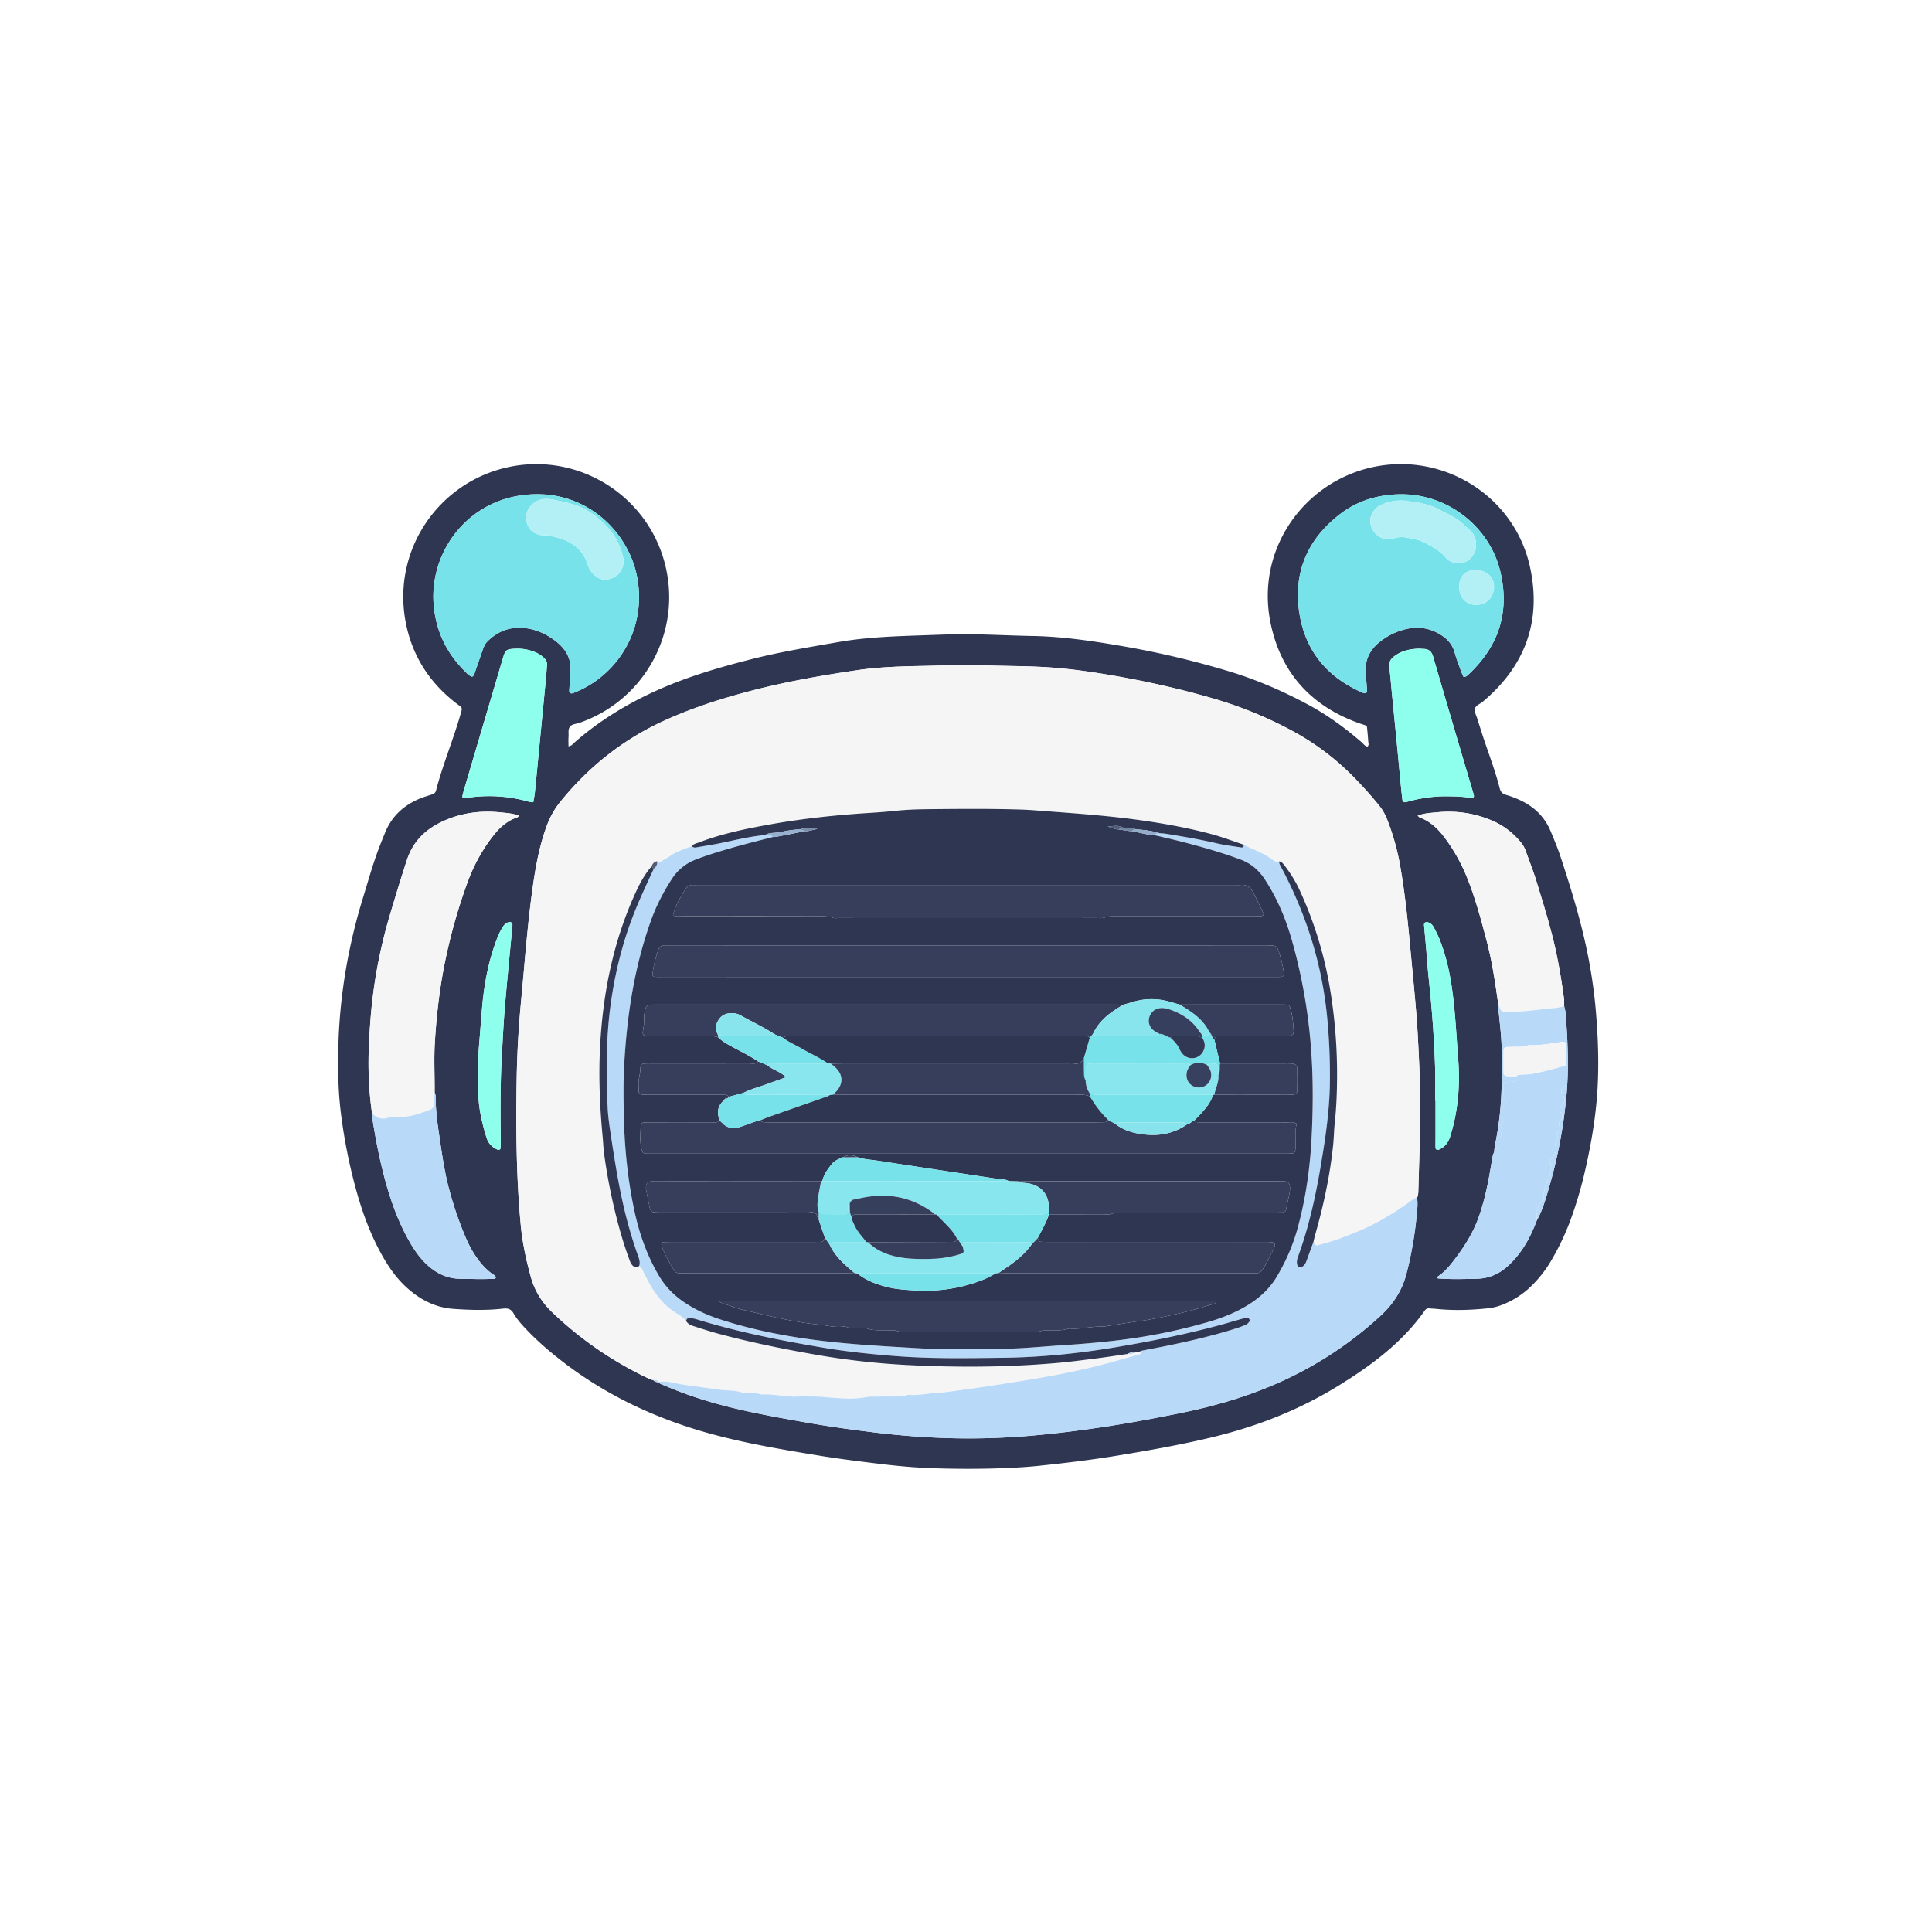 <svg id="Layer_1" data-name="Layer 1" xmlns="http://www.w3.org/2000/svg" viewBox="0 0 4200 4200"><defs><style>.cls-1{fill:#2f3651;}.cls-2{fill:#f5f5f5;}.cls-3{fill:#b8d9f8;}.cls-4{fill:#78e2eb;}.cls-5{fill:#8dffec;}.cls-6{fill:#303752;}.cls-7{fill:#545c73;}.cls-8{fill:#96b1cf;}.cls-9{fill:#92acca;}.cls-10{fill:#b3f0f5;}.cls-11{fill:#f4f4f5;}.cls-12{fill:#363e5c;}.cls-13{fill:#88e6ee;}.cls-14{fill:#89e6ee;}.cls-15{fill:#88e5ed;}.cls-16{fill:#78e1ea;}.cls-17{fill:#798eab;}.cls-18{fill:#7184a1;}.cls-19{fill:#4f5d79;}.cls-20{fill:#87e4ec;}.cls-21{fill:#363f5c;}.cls-22{fill:#37405e;}.cls-23{fill:#363f5d;}.cls-24{fill:#303853;}</style></defs><path class="cls-1" d="M1235.83,1622.46c6.7-.84,9.31-5,12.63-7.92,51.87-45.81,110-81.64,172.77-110.59,69.35-32,142.07-53.18,215.78-71.78,61.44-15.52,123.92-25.55,186.25-36.47,64-11.2,128.6-12.69,193.2-15,31.31-1.11,62.65-2.3,94-1.91,44.66.55,89.28,3,133.94,3.78,64.88,1.12,128.72,10.63,192.5,21.54a1947.15,1947.15,0,0,1,235.17,55.4c59.5,18,116.28,42.59,171,71.92,42.5,22.78,81.16,51.09,117.53,82.63,3.81,3.31,6.59,8.49,12.42,8.84,3.66-3.73,1.63-7.74,1.4-11.4-.64-10-1.58-19.93-2.6-29.87-.29-2.89-2.48-4.55-5.14-5.44-3.79-1.27-7.64-2.37-11.4-3.71-104.62-37.16-171-109.85-193.21-218.25-32.83-159.94,72.52-306.67,222.59-338.82,153.67-32.91,307.19,62.94,341.17,216.14,26.17,118-10.13,216.82-103.14,294.46-5.57,4.65-14.14,7.07-16.19,14.17-2,6.9,2.42,14.12,4.61,21,5.63,17.77,11.17,35.58,17.2,53.22,11.19,32.76,23.22,65.27,31.76,98.86,2,8,5.74,12.36,13.95,14.74a210.26,210.26,0,0,1,33.47,12.93c29.21,14.25,51,36,63.55,66.32,7.37,17.84,15,35.67,21,54,20.28,61.34,39.46,123,53.68,186.12a1114.76,1114.76,0,0,1,23.63,151.93c4.36,51.87,6.4,103.7,4.11,155.78-2.8,63.53-13.09,125.83-27.17,187.64a868.63,868.63,0,0,1-33.45,112.93,550.16,550.16,0,0,1-40.54,84.58,263.24,263.24,0,0,1-44.31,56.46,185.68,185.68,0,0,1-63.74,40.34,115.12,115.12,0,0,1-29,7.09c-37.9,4-75.8,5.21-113.78,1.26-4.64-.48-9.32-.56-14-1a10.4,10.4,0,0,0-10.24,4.77c-48.93,69.73-115.94,119-187.07,163-83.94,51.94-174.79,87.87-270.59,111.24-69.93,17.06-140.78,29.52-211.78,41.19-56.58,9.31-113.48,16.09-170.47,22.06-25.17,2.63-50.51,4-75.81,5-50.63,2-101.29,1.82-151.94.2-39.35-1.25-78.52-4.84-117.55-9.59-45-5.47-90-11.06-134.65-18.44-97.26-16.07-194.53-32.44-288.42-63.87-97.48-32.63-187.86-79-269-142.22-25.71-20-50.56-41.4-73.24-65-11.1-11.55-22.1-23.4-30.07-37.27-5.63-9.8-12.5-11.84-23-10.63-35.88,4.15-71.77,3.17-107.8.6-40-2.84-72.74-20.22-101.61-46.29-21.44-19.37-38-42.72-52.27-67.81-24.55-43.13-41.94-89.15-55.5-136.66a1164.48,1164.48,0,0,1-35.27-174.15c-6.1-48.39-6.84-97-5.61-145.75,2.8-110.61,21.34-218.6,53.93-324.27,11.19-36.27,21.26-72.89,34.87-108.38,4-10.57,8.37-21,12.6-31.54,14.21-35.35,39.85-59.32,74.49-74,9.17-3.89,18.85-6.53,28.29-9.8,3.94-1.36,7-3.61,8.09-8,15-58.1,38.75-113.42,54.77-171.2a39.76,39.76,0,0,0,1-3.86c.65-3.55-.3-6.46-3.38-8.64-3.81-2.7-7.58-5.46-11.24-8.35-57.89-45.62-94.49-104.62-107.6-177C853,1192.81,955.57,1047.16,1106,1015.29c151.89-32.17,302.8,62,340.16,213,36.38,147-46.12,295.09-187.55,343.46-6.78,2.32-15.3,2.06-19.79,8.25s-2.31,14.2-2.86,21.42C1235.44,1608,1235.83,1614.71,1235.83,1622.46Zm2012.44,881.46c-1.09,3.1-2.63,6.12-3.21,9.31-3,16.32-5.52,32.73-8.62,49-5.47,28.72-12.31,57.09-22.21,84.67-11.12,30.95-27.9,58.59-47.47,84.89-11.57,15.56-23.13,30.79-39.24,42-1.39,1-3.72,2.12-1.72,5.43,27.93,2.19,56.34,1.34,84.79.7,26.74-.6,49.17-10.85,68.28-28.5,29.4-27.17,48.19-61.28,62-98.43,11-19.15,17.31-40.2,23.57-61.11a1062.62,1062.62,0,0,0,41.25-215.05c5-58.63,2.25-117-2.43-175.37-.36-4.59-1.86-9.08-2.83-13.62-.17-6,.17-12-.61-17.9-4.58-34.32-10.15-68.48-17.47-102.35-11.11-51.48-27-101.64-42.33-151.91-6.8-22.25-15.43-43.94-23.27-65.87a61.5,61.5,0,0,0-10.81-19c-16.95-20.29-37.16-36.08-61.54-46.59-38.8-16.74-79.23-22.55-121.11-18.32-13.65,1.38-27.57,1.84-41.39,7.38,2,1.66,3.28,3.36,4.94,4,22.77,8.45,39.36,24.53,53.56,43.46a381.87,381.87,0,0,1,48,85c18.7,45.73,31.29,93.38,43.83,141,11.88,45.13,18.51,91.3,25,137.44-1.31,6,.48,11.87,1,17.8,2.22,23.17,5.09,46.32,6,69.55,1.07,27.25.72,54.57.29,81.85-.71,46-5.19,91.62-14.77,136.68C3248.78,2494.61,3248.74,2499.31,3248.27,2503.92ZM944.84,2375.24q0-5,0-10c0-32.65-1.52-65.39.42-97.92,3.2-53.86,9.05-107.53,19.05-160.64a1212,1212,0,0,1,51.29-186.6c13.87-38.48,33.2-74.1,58.9-106.08,12.72-15.82,27.66-28.78,47-36.12,2.31-.87,5.32-1.32,6.34-4.75-13.11-5-27-5.77-40.65-7.17-42.58-4.36-83.82,1.19-123,18.81-38.08,17.12-66,43.44-79.48,84.52-13.29,40.5-25.66,81.24-37.78,122.08a1097.08,1097.08,0,0,0-35.84,169.84c-4.51,34.4-6.91,68.92-8.73,103.52-2.72,52-1.07,103.89,6.45,155.5a15.29,15.29,0,0,0-.44,3.93c7.87,51.29,17.67,102.21,31.92,152.14,12.27,43,27.94,84.57,50.26,123.49,10,17.41,21.29,33.79,35.81,47.73,20.89,20,45,32.36,74.86,32.49,23.28.11,46.56,1.5,69.83-.1,2.36-.16,5.51,1,6.77-2.57-.48-4.74-4.87-5.89-7.85-8.07-13.6-10-24.66-22.24-34.16-36a240.92,240.92,0,0,1-23-41.92A779.08,779.08,0,0,1,975.47,2582c-8.78-33.52-13.86-67.71-18.91-101.91-4.46-30.26-9.12-60.5-9.5-91.2C947,2384.28,947.31,2379.5,944.84,2375.24Zm487,629.52-.35-.2c2.79,4.24,7.64,5.12,11.8,6.92a847,847,0,0,0,88,32.34c71.43,21.95,144.83,35,218.21,48.07,48.49,8.63,97.26,15.44,146.15,21.52a1739.93,1739.93,0,0,0,177.21,13.24,1553.15,1553.15,0,0,0,173.63-6c49.74-4.49,99.28-10.65,148.66-18,57.27-8.55,114.19-19.21,170.93-30.72,74.57-15.12,147.23-36.27,216.82-67.58a813.08,813.08,0,0,0,219-144.66c27.76-25.6,46.64-55.56,55.93-92.39a820.53,820.53,0,0,0,21.66-123.73c1.25-13.17,3.05-26.49,1-39.81,2.48-4.92,2.67-10.25,2.82-15.59,1.37-48.63,3.08-97.24,4-145.88.94-47.32-.57-94.63-2.75-141.9-1.53-33.27-3.22-66.56-5.94-99.75-4.14-50.47-9.24-100.85-13.94-151.27-5.14-55.06-11-110-20.47-164.55a523.91,523.91,0,0,0-28.16-101.87c-4.13-10.57-9.18-20.52-16.34-29.59-16.11-20.42-33.51-39.61-51.49-58.39a558.49,558.49,0,0,0-141.06-107.21,878.21,878.21,0,0,0-166-68.18c-82.56-24.25-166.45-42.36-251.39-55.9-38.85-6.19-77.77-11-117.09-13.36-42-2.53-84-2.2-125.9-3.72-18.65-.68-37.31-1.26-56-1-27.32.31-54.63,1.59-82,2.08-48.67.88-97.41,2.19-145.56,9.33-80.38,11.91-160.38,26-239,47-61.23,16.35-121.15,35.8-179,62.1-90.42,41.09-165.66,100.64-227.81,177.79-13.29,16.5-22.59,34.14-29.69,53.71-16.7,46-24.67,94-31.18,142.17-10.61,78.6-16.28,157.71-23.81,236.62-5.31,55.71-8.6,111.59-9.53,167.62-1.76,106-1.13,211.94,8.66,317.59,3.62,39.16,11.73,77.6,22.42,115.54,8.39,29.76,24,54.52,46.19,75.74a788.59,788.59,0,0,0,213.66,145.84c1.77.82,3.85,1,5.78,1.42C1423.13,3003.8,1427.22,3005,1431.84,3004.76ZM1026.64,1471c4.09-2.25,4.73-6.32,6-10.09q8.1-23.61,16.35-47.18c2.43-6.92,5-13.71,10.41-19.12,21.46-21.59,47.51-32,77.67-29.59,26.48,2.15,50.32,12.8,71.26,29,21.13,16.4,33.9,37.35,31.89,65.32q-1.5,20.91-2.68,41.84c-.28,4.89,3.14,7.35,7.79,5.76,2.52-.86,4.93-2,7.39-3,88.83-37,153.83-134.8,132.3-249.55-18.9-100.8-117.27-198.58-255.47-177C1008.81,1096.2,932,1206.44,943.12,1318.53c5.51,55.47,28.38,102.08,67.75,141C1015.52,1464.1,1019.83,1469.42,1026.64,1471Zm2154.79.35c5.31.69,8.11-2.48,11-5.13,66.16-61.72,90.19-136.77,68.82-224.86-23.24-95.83-114.92-170.28-222-166.72-46.82,1.55-89.6,14.78-126.49,43.27-69.46,53.63-101,124.72-88.44,212.09,12,83,59.13,140.89,135.67,174.91,1.22.54,2.44,1.08,3.7,1.51,5.11,1.7,8.17-.05,8.05-5-.14-6-.81-11.95-1.21-17.92-.55-8-1.16-15.94-1.58-23.91-1.42-26.87,10.12-47.85,30.49-64.17a143.7,143.7,0,0,1,49.31-25.8c26-7.7,51.27-6.81,75.67,6,18.41,9.64,32.53,22.6,38.14,43.72,3.58,13.48,8.91,26.51,13.61,39.68C3177.71,1463.27,3179.76,1467.44,3181.43,1471.34Zm-97-61.22c-19.84.69-38.45,4.66-54.37,17.26-7.31,5.78-11,12.63-9.8,22.44,2.37,19.84,3.88,39.77,5.83,59.66,3.39,34.47,6.89,68.92,10.24,103.39,3.22,33.15,6.26,66.32,9.45,99.47.83,8.62,1.82,17.22,2.89,25.81.63,5,3.08,6.6,8.27,5.5,2-.42,3.85-1.07,5.77-1.59,27.16-7.33,54.74-11.32,82.93-11,17.33.22,34.64.26,51.74,3.79,5.19,1.07,7.59-1.71,6.51-6.68-.43-1.94-1.07-3.84-1.63-5.76-29-98.34-58.19-196.63-86.77-295.09-3.41-11.77-9.85-16.55-21.23-16.7C3090.91,1410.62,3087.59,1410.3,3084.4,1410.12ZM1159.32,1744c1.26-7.7,2.81-14.8,3.53-22,4.42-44.42,8.63-88.86,12.94-133.29,3.67-37.8,7.43-75.58,11-113.39,1-10,1.5-19.94,2.35-29.9.49-5.77-1.72-10.31-5.65-14.33a60,60,0,0,0-19.83-13.21,98.78,98.78,0,0,0-42.94-7.64c-20.27.8-22,2.14-27.7,21.41q-41.92,141.76-83.82,283.54c-1.5,5.1-2.84,10.26-4,15.44-.52,2.25,1,3.84,3,4.22a17.57,17.57,0,0,0,6-.21,315.39,315.39,0,0,1,136.54,8.46C1153.14,1743.85,1155.79,1743.7,1159.32,1744ZM3120,2393h.74q0,36.95,0,73.89c0,9.32-.17,18.65-.08,28a4.77,4.77,0,0,0,6.79,4.44c13.36-5.33,20.92-15.35,25.19-28.94,15.95-50.81,21-102.82,18.14-155.78-.53-10-1.39-19.91-2.11-29.87-3.33-45.79-5.8-91.68-12.38-137.16-5.35-36.95-13.69-73.24-27.8-107.95-3.25-8-7.38-15.62-11.37-23.28-2.16-4.15-5.08-7.83-9.46-10-3.09-1.51-6.53-2.47-9.57-.81-2.45,1.34-2.47,4.46-2.23,7.13,1.48,16.56,3.06,33.12,4.5,49.7,1.84,21.21,3.14,42.49,5.42,63.66,7.13,66.19,12.2,132.53,14.11,199.09C3120.55,2347.66,3120,2370.31,3120,2393Zm-2007.5-365.19-.4,0c.63-5.29,1.36-10.57,1.86-15.86.55-5.83-3-8.43-8.48-7-6.37,1.69-10.07,6.14-13.26,11.34-7,11.42-11.81,23.82-16.23,36.4-15.75,44.88-23.88,91.31-28,138.54-2.06,23.87-3.68,47.78-5.77,71.65-3.74,42.53-5.22,85.09-1.81,127.68,2.23,28,8.74,55.15,17,81.94,3.73,12.17,11.27,20.92,22.94,26.13,4.76,2.13,8,.58,8.11-4.42.15-8.65.06-17.31,0-26-.7-56.6-.79-113.2,2.33-169.75,2-36.56,3.76-73.15,6.78-109.63C1102,2135.06,1107.47,2081.43,1112.51,2027.76Z"/><path class="cls-2" d="M1420,3000.1c-1.93-.46-4-.6-5.78-1.42a788.59,788.59,0,0,1-213.66-145.84c-22.22-21.22-37.8-46-46.19-75.74-10.69-37.94-18.8-76.38-22.42-115.54-9.79-105.65-10.42-211.58-8.66-317.59.93-56,4.22-111.91,9.53-167.62,7.53-78.91,13.2-158,23.81-236.62,6.51-48.22,14.48-96.12,31.18-142.17,7.1-19.57,16.4-37.21,29.69-53.71,62.15-77.15,137.39-136.7,227.81-177.79,57.88-26.3,117.8-45.75,179-62.1,78.65-21,158.65-35.13,239-47,48.15-7.14,96.89-8.45,145.56-9.33,27.32-.49,54.63-1.77,82-2.08,18.65-.21,37.31.37,56,1,41.95,1.52,83.95,1.19,125.9,3.72,39.32,2.37,78.24,7.17,117.09,13.36,84.94,13.54,168.83,31.65,251.39,55.9a878.21,878.21,0,0,1,166,68.18,558.49,558.49,0,0,1,141.06,107.21c18,18.78,35.38,38,51.49,58.39,7.16,9.07,12.21,19,16.34,29.59a523.91,523.91,0,0,1,28.16,101.87c9.44,54.52,15.33,109.49,20.47,164.55,4.7,50.42,9.8,100.8,13.94,151.27,2.72,33.19,4.41,66.48,5.94,99.75,2.18,47.27,3.69,94.58,2.75,141.9-1,48.64-2.68,97.25-4,145.88-.15,5.34-.34,10.67-2.82,15.59-4.19.19-7.42,2.24-10.7,4.73a594.48,594.48,0,0,1-84.27,52.92c-22.47,11.74-46.1,20.66-69.62,29.8-16,6.23-32.85,10.51-49.4,15.4-6.44,1.9-6.7,1.45-11.09-7.33,1-4.52,1.89-9.1,3.17-13.56,18.47-64.74,32.7-130.33,39.52-197.38,1.62-15.89,1.71-31.94,3.45-47.8,3.71-33.82,4.85-67.78,5-101.7a1132.53,1132.53,0,0,0-13.69-179,844.05,844.05,0,0,0-67.69-224.73,271.82,271.82,0,0,0-32.25-52.67c-3.22-4.17-6-8.94-12-9.77-4.57,1.1-8.46,1.07-12.76-2.19-13.71-10.42-29.17-18-45-24.61-6.68-2.79-12.94-6.19-19.34-9.43-23.38-7.75-46.46-16.63-70.21-23-47.64-12.78-96.15-21.77-144.94-28.91-69.93-10.23-140.39-15.49-210.84-20.68-19.27-1.42-38.54-3.23-57.84-3.83-65.3-2-130.63-1.54-195.95-.89-25.33.25-50.64.78-75.88,3.48-19.21,2-38.5,3.48-57.79,4.7-71.88,4.55-143.42,12-214.35,24.63-53.15,9.46-106,20.21-156.67,39.57-5.53,2.11-11.71,2.82-15.29,8.4-16.78,5.59-33.53,11.13-48.23,21.5-5.87,4.14-12.43,7.3-18.48,11.21-3.4,2.2-6.25,0-9.35-.35-6.53,1.26-9.79,5.89-12,11.62-15.57,17.67-26.17,38.33-35.8,59.57-48.47,107-70.51,219.92-76.12,336.55-3.08,63.93-.19,127.72,5.81,191.4,1.18,12.58,1.58,25.27,3.29,37.77a1234.19,1234.19,0,0,0,23.32,123.45c8.47,34.89,18.13,69.47,30.62,103.19,2.07,5.61,3.68,11.46,8.24,15.72s9.18,5.19,14,.43a25.8,25.8,0,0,1,7.28,9.22c3.36,7.17,7,14.22,10.64,21.25,15.76,30.3,35.77,56.81,66,74.33,6.8,3.94,13.15,8.67,18.09,15,4,7,10.94,9.58,17.9,11.79,17.76,5.63,35.49,11.43,53.48,16.24,68.85,18.39,138.59,32.7,208.78,45A1647.69,1647.69,0,0,0,1972,2967.45c107.21,5.49,214.44,5.07,321.49-4.06,29.18-2.49,58.25-6.28,87.31-9.95,23.76-3,47.43-6.71,71.14-10.1,4.36.94,8.64,1.51,11.92-2.56l11.75-1.7c1.24.48,2.79.64,3.67,1.49,2.13,2,.45,2.91-1.48,3.44-28.75,8-57.39,16.44-86.29,23.84-53.28,13.64-107.25,24-161.56,32.73-34,5.48-67.91,11-102,15.91-11.13,1.62-22.29,3.11-33.44,4.58-17.7,2.33-35.37,5.62-53.15,6.51-21.87,1.1-43.42,6.42-65.48,4.7a8.72,8.72,0,0,0-3.93.53c-9.58,4-19.66,2.92-29.6,3.05-14.65.19-29.31.09-44,.29-5.3.07-10.71.1-15.87,1.13-24.45,4.89-49.15,3-73.57,1.33-11.14-.78-22.35-2.39-33.62-2.5-14-.14-28-.72-42-.06-26,1.23-51.49-6.15-77.5-4.45a9.05,9.05,0,0,1-3.94-.54c-8.9-3.73-18.29-2.92-27.58-3.21-4-.12-8.22.34-11.91-.82-16.68-5.25-34.19-3.68-51.23-6.3-14.25-2.2-29-3.83-43.25-6-13-2-26.25-3.36-39.26-5.69-15.43-2.76-31.09-8-47.28-4.48l.35.2C1429.54,2999.07,1424.73,2999.73,1420,3000.1Z"/><path class="cls-3" d="M1431.49,3004.56c16.19-3.53,31.85,1.72,47.28,4.48,13,2.33,26.27,3.71,39.26,5.69,14.28,2.17,29,3.8,43.25,6,17,2.62,34.55,1.05,51.23,6.3,3.69,1.16,7.92.7,11.91.82,9.29.29,18.68-.52,27.58,3.21a9.05,9.05,0,0,0,3.94.54c26-1.7,51.48,5.68,77.5,4.45,14-.66,28-.08,42,.06,11.27.11,22.48,1.72,33.62,2.5,24.42,1.72,49.12,3.56,73.57-1.33,5.16-1,10.57-1.06,15.87-1.13,14.65-.2,29.31-.1,44-.29,9.94-.13,20,.93,29.6-3.05a8.72,8.72,0,0,1,3.93-.53c22.06,1.72,43.61-3.6,65.48-4.7,17.78-.89,35.45-4.18,53.15-6.51,11.15-1.47,22.31-3,33.44-4.58,34.06-4.95,68-10.43,102-15.91,54.31-8.77,108.28-19.09,161.56-32.73,28.9-7.4,57.54-15.86,86.29-23.84,1.93-.53,3.61-1.39,1.48-3.44-.88-.85-2.43-1-3.68-1.48,2.41-1,4.75-2.39,7.26-2.9,20.87-4.19,41.82-8,62.65-12.35,47.55-10,94.82-21.12,141.16-35.87a213.92,213.92,0,0,0,22.4-8.42c2.81-1.26,5-4.13,7.13-6.62,1.9-2.29-.72-7.71-3.71-7.61a51,51,0,0,0-11.72,1.47c-15.41,4.2-30.68,8.88-46.09,13.07-75.19,20.47-151.47,35.83-228.28,48.77-81.55,13.75-163.64,22.11-246.32,23.1-76.56.91-153.15,2.33-229.66-3.44-55.8-4.22-111.35-10.06-166.53-19.5-90.56-15.5-180.58-33.34-268.53-60.46a104.09,104.09,0,0,0-15.55-3.39c-4.84-.7-7.21,2.43-8.33,6.74-4.94-6.3-11.29-11-18.09-15-30.23-17.52-50.24-44-66-74.33-3.65-7-7.28-14.08-10.64-21.25a25.72,25.72,0,0,0-7.29-9.22c2.89-8.94-.76-16.93-3.62-25.07a987.93,987.93,0,0,1-30.41-105.3c-11.5-49.94-19.54-100.47-27.15-151.09-3.07-20.36-6.34-40.83-7.31-61.35-3.56-75.82-3.8-151.58,6.67-227.06,8.9-64.14,24.12-126.59,47-187.17,13.66-36.1,30.28-70.89,46.35-105.93,5.1-4.41,8.92-9.37,7.07-16.72,3.09.38,5.94,2.54,9.34.34,6-3.91,12.61-7.07,18.48-11.21,14.7-10.37,31.45-15.91,48.23-21.5a10.16,10.16,0,0,0,9.18,2.45c17.57-3,35.23-5.67,52.68-9.29,32.35-6.69,64.45-14.63,97.45-17.68,5.36,2.08,12.28-1.78,16.59,4.34-20.64,5.32-41.32,10.46-61.89,16-34.73,9.38-69.27,19.34-103,31.87-23.32,8.65-41.64,22.91-55.14,44-17.67,27.63-32.78,56.43-44,87.29-37.3,103.1-53.4,210.2-59.23,319.09-1.75,32.58-1.41,65.32-.88,98,1.23,74.11,8.1,147.63,24.06,220.19,10.67,48.52,27.21,94.62,52.61,137.49,14.23,24,33.17,43.18,56.34,58.51,23.53,15.56,48.92,27.11,75.64,35.83,73.12,23.88,148.31,38.28,224.51,47.24,68.84,8.1,138.09,11.83,207.27,15.8,61.26,3.52,122.64,1.75,184,1.2,42-.38,83.81-4.73,125.7-7.45,54.55-3.54,108.94-8.13,163-16.29a1237.77,1237.77,0,0,0,154.14-33.49c34.71-9.87,68.13-23.11,98.32-43.48,22.44-15.14,41.05-33.75,54.87-57.23,19-32.34,34.05-66.35,44.07-102.51,18.24-65.8,27.66-133.07,31-201.07,4-80.62,3.4-161.15-6.18-241.58a1178.68,1178.68,0,0,0-37.06-185.92c-13.47-47-32.23-91.65-59.38-132.65-13-19.68-30.08-33.75-51.95-41.9q-24.33-9.06-49.17-16.74c-45.83-14.21-92.32-25.93-139.12-36.48,3.07-4.44,8.23-2.48,12.26-4,4.6.39,9.25.48,13.79,1.22,37.12,6,74.17,12.3,110.82,20.89,17.29,4.06,35.06,6.09,52.64,8.91,4.46.71,5.41-2.51,5.83-6,6.4,3.24,12.66,6.64,19.34,9.43,15.8,6.59,31.26,14.19,45,24.61,4.3,3.26,8.19,3.29,12.76,2.18-.69,4.27,1.46,7.61,3.36,11.16a905.87,905.87,0,0,1,64.11,150.34,839.9,839.9,0,0,1,36.84,179.5,1317.31,1317.31,0,0,1,5.76,141.57c-1,62.78-10.48,124.57-21.1,186.25-11.08,64.35-25.43,127.87-47.79,189.36-1.84,5-3.33,10.14-2.71,15.58.38,3.35,1.21,6.62,4.8,8.07s6.49-.29,9.07-2.44c4.26-3.55,6.08-8.6,7.9-13.63q7.06-19.59,14.24-39.12c4.39,8.78,4.65,9.23,11.09,7.33,16.55-4.89,33.36-9.17,49.4-15.4,23.52-9.14,47.15-18.06,69.62-29.8a594.48,594.48,0,0,0,84.27-52.92c3.28-2.49,6.51-4.54,10.7-4.73,2.05,13.32.25,26.64-1,39.81a820.53,820.53,0,0,1-21.66,123.73c-9.29,36.83-28.17,66.79-55.93,92.39a813.08,813.08,0,0,1-219,144.66c-69.59,31.31-142.25,52.46-216.82,67.58-56.74,11.51-113.66,22.17-170.93,30.72-49.38,7.36-98.92,13.52-148.66,18a1553.15,1553.15,0,0,1-173.63,6,1739.93,1739.93,0,0,1-177.21-13.24c-48.89-6.08-97.66-12.89-146.15-21.52-73.38-13-146.78-26.12-218.21-48.07a847,847,0,0,1-88-32.34C1439.13,3009.68,1434.28,3008.8,1431.49,3004.56Z"/><path class="cls-4" d="M1026.64,1471c-6.81-1.57-11.12-6.89-15.77-11.48-39.37-38.9-62.24-85.51-67.75-141-11.12-112.09,65.69-222.33,186.45-241.16,138.2-21.55,236.57,76.23,255.47,177,21.53,114.75-43.47,212.55-132.3,249.55-2.46,1-4.87,2.17-7.39,3-4.65,1.59-8.07-.87-7.79-5.76q1.2-20.92,2.68-41.84c2-28-10.76-48.92-31.89-65.32-20.94-16.25-44.78-26.9-71.26-29-30.16-2.46-56.21,8-77.67,29.59-5.38,5.41-8,12.2-10.41,19.12q-8.27,23.55-16.35,47.18C1031.37,1464.67,1030.73,1468.74,1026.64,1471ZM1144,1124.35c.07,23.43,14.47,38.76,38.11,39.31,13.52.31,26.22,3.62,38.74,7.89,28,9.55,48.12,27.66,57,56.37a48.61,48.61,0,0,0,16.59,24.1c10.51,8.48,24.7,12.48,44.38.39,11.38-7,18.93-24.36,16.3-37.87-7.93-40.64-31.45-70.81-63.75-95.07-22.85-17.17-49.57-25.46-76.93-30.8-13.8-2.7-28-6.81-42.91-1.22C1156.44,1093.13,1144,1108,1144,1124.35Z"/><path class="cls-4" d="M3181.43,1471.34c-1.67-3.9-3.72-8.07-5.27-12.41-4.7-13.17-10-26.2-13.61-39.68-5.61-21.12-19.73-34.08-38.14-43.72-24.4-12.77-49.67-13.66-75.67-6a143.7,143.7,0,0,0-49.31,25.8c-20.37,16.32-31.91,37.3-30.49,64.17.42,8,1,15.94,1.58,23.91.4,6,1.07,11.94,1.21,17.92.12,5-2.94,6.74-8.05,5-1.26-.43-2.48-1-3.7-1.51-76.54-34-123.68-91.87-135.67-174.91-12.6-87.37,19-158.46,88.44-212.09,36.89-28.49,79.67-41.72,126.49-43.27,107.05-3.56,198.73,70.89,222,166.72,21.37,88.09-2.66,163.14-68.82,224.86C3189.54,1468.86,3186.74,1472,3181.43,1471.34Zm-128.32-383.09c-21-1.21-35.07,3.27-48.66,8.35-10.1,3.78-17.88,12.24-22.54,21.81-8.27,17,.88,39.8,18.5,49.38,10,5.44,20.61,5.42,31,2.14a49.37,49.37,0,0,1,23.68-1.78c14.25,2.58,28.62,4.55,42,11.53,16.61,8.7,33,17.21,45.32,31.92,8.91,10.64,20.94,13.6,34.29,12.05,16.84-2,31-18.22,32-35.08.89-15-3.19-27.48-14.83-37.35-6.06-5.15-11.61-10.84-17.79-15.94-15.66-12.94-34.14-20.54-51.86-29.63C3100,1093.24,3073.33,1091.54,3053.11,1088.25Zm156.23,151.36c-11.92-1.11-23.21,2.58-31.6,13.9-7.33,9.89-7.76,35.43,1.56,47,18.53,23,53.36,17.13,64.33-6.6C3256,1267.16,3240,1239.78,3209.34,1239.61Z"/><path class="cls-2" d="M808.81,2420.26c-7.52-51.61-9.17-103.45-6.45-155.5,1.82-34.6,4.22-69.12,8.73-103.52a1097.08,1097.08,0,0,1,35.84-169.84c12.12-40.84,24.49-81.58,37.78-122.08,13.47-41.08,41.4-67.4,79.48-84.52,39.19-17.62,80.43-23.17,123-18.81,13.66,1.4,27.54,2.19,40.65,7.17-1,3.43-4,3.88-6.34,4.75-19.3,7.34-34.24,20.3-47,36.12-25.7,32-45,67.6-58.9,106.08a1212,1212,0,0,0-51.29,186.6c-10,53.11-15.85,106.78-19.05,160.64-1.94,32.53-.4,65.27-.42,97.92q0,5,0,10c-.29,6.63-1.25,13.32-.72,19.89.77,9.46-3,15.42-11.68,18.46-21.33,7.48-42.52,15.49-65.78,14.48a84.35,84.35,0,0,0-25.69,2.54C828.55,2433.92,817.62,2429.66,808.81,2420.26Z"/><path class="cls-2" d="M3257.19,2184.23c-6.51-46.15-13.14-92.32-25-137.45-12.54-47.63-25.13-95.28-43.83-141a381.87,381.87,0,0,0-48-85c-14.2-18.93-30.79-35-53.56-43.46-1.66-.61-2.93-2.31-4.94-4,13.82-5.54,27.74-6,41.39-7.38,41.88-4.23,82.31,1.58,121.11,18.32,24.38,10.51,44.59,26.3,61.54,46.59a61.5,61.5,0,0,1,10.81,19c7.84,21.93,16.47,43.62,23.27,65.87,15.38,50.27,31.22,100.43,42.33,151.91,7.32,33.87,12.89,68,17.47,102.35.78,5.89.44,11.93.61,17.9-7.76,1.32-15.47,3.27-23.28,3.82-16.4,1.16-32.68,3.63-49,5.22-15.75,1.54-31.43,2.78-47.21,3C3263.88,2200.12,3263.87,2200,3257.19,2184.23Z"/><path class="cls-3" d="M3340.82,2653c-13.76,37.15-32.55,71.26-62,98.43-19.11,17.65-41.54,27.9-68.28,28.5-28.45.64-56.86,1.49-84.79-.7-2-3.31.33-4.46,1.72-5.43,16.11-11.19,27.67-26.42,39.24-42,19.57-26.3,36.35-53.94,47.47-84.89,9.9-27.58,16.74-56,22.21-84.67,3.1-16.31,5.62-32.72,8.62-49,.58-3.19,2.12-6.21,3.21-9.31,4.67-7.6,11.25-14.47,8.77-24.67-.68-2.79.77-5.29,2.9-7,4.42-3.52,4.5-7.66,2.49-12.42-2.16-5.12-3.29-10.68,1.08-14.88,5.89-5.67,4.73-11.44,2.64-18.19-3.05-9.88-3.94-19.45,6.7-26.36a6.75,6.75,0,0,0,1.28-10.52c-9.54-9.63-5.06-21.15-5-32,.05-3.89,3.53-5.3,7-5.69,7.8-.85,16.13,1,23.1-4.1,1.45-1.06,3.34-3.19,3.12-4.51-.49-3-3.54-3.41-6.19-3.78,3.39-4,8.08-3.62,12.65-3.85,7.17-.37,14.47-.2,21.46-1.56a619.28,619.28,0,0,0,73.93-18.72c.05,11.94,0,23.89.19,35.83.08,5.61-.93,10.32-6.19,13.65-4.44,2.81-6.11,6.79-2.58,11.76,7.57,10.67,6.94,20.66-2.25,30.28-3.64,3.83-3.12,8.05.16,12.52,3.93,5.34,4,11.17-1.16,16.08-3.3,3.13-4.28,6.65-2.49,10.71,2.35,5.32,3,10-2.29,14.2a7.34,7.34,0,0,0-2,9.06c2.31,5.11.34,8.59-3,12.38-1.52,1.7-2.56,5.41-1.75,7.35,4.93,11.81-.15,20.35-8.16,28.26-3.11,3.06-3.37,6.42-2.15,10.83,3.83,13.75-.94,27-6.36,38.85-4.22,9.23-8,17.85-7.82,28,.07,4.66.22,9.46-3.22,13.19C3341.5,2621.32,3339.88,2636.8,3340.82,2653Z"/><path class="cls-3" d="M808.81,2420.26c8.81,9.4,19.74,13.66,32.16,10.35a84.35,84.35,0,0,1,25.69-2.54c23.26,1,44.45-7,65.78-14.48,8.67-3,12.45-9,11.68-18.46-.53-6.57.43-13.26.72-19.89,2.47,4.26,2.16,9,2.22,13.63.38,30.7,5,60.94,9.5,91.2,5.05,34.2,10.13,68.39,18.91,101.91a779.08,779.08,0,0,0,37.32,109.36,240.92,240.92,0,0,0,23,41.92c9.5,13.8,20.56,26.09,34.16,36,3,2.18,7.37,3.33,7.85,8.07-1.26,3.54-4.41,2.41-6.77,2.57-23.27,1.6-46.55.21-69.83.1-29.87-.13-54-12.44-74.86-32.49-14.52-13.94-25.83-30.32-35.81-47.73-22.32-38.92-38-80.54-50.26-123.49-14.25-49.93-24-100.85-31.92-152.14A15.29,15.29,0,0,1,808.81,2420.26Z"/><path class="cls-5" d="M3084.4,1410.12c3.19.18,6.51.5,9.83.54,11.38.15,17.82,4.93,21.23,16.7,28.58,98.46,57.77,196.75,86.77,295.09.56,1.92,1.2,3.82,1.63,5.76,1.08,5-1.32,7.75-6.51,6.68-17.1-3.53-34.41-3.57-51.74-3.79-28.19-.36-55.77,3.63-82.93,11-1.92.52-3.82,1.17-5.77,1.59-5.19,1.1-7.64-.45-8.27-5.5-1.07-8.59-2.06-17.19-2.89-25.81-3.19-33.15-6.23-66.32-9.45-99.47-3.35-34.47-6.85-68.92-10.24-103.39-1.95-19.89-3.46-39.82-5.83-59.66-1.17-9.81,2.49-16.66,9.8-22.44C3046,1414.78,3064.56,1410.81,3084.4,1410.12Z"/><path class="cls-5" d="M1159.32,1744c-3.53-.34-6.18-.19-8.59-.88a315.39,315.39,0,0,0-136.54-8.46,17.57,17.57,0,0,1-6,.21c-2-.38-3.55-2-3-4.22,1.2-5.18,2.54-10.34,4-15.44q41.88-141.78,83.82-283.54c5.7-19.27,7.43-20.61,27.7-21.41a98.78,98.78,0,0,1,42.94,7.64,60,60,0,0,1,19.83,13.21c3.93,4,6.14,8.56,5.65,14.33-.85,10-1.39,20-2.35,29.9-3.62,37.81-7.38,75.59-11,113.39-4.31,44.43-8.52,88.87-12.94,133.29C1162.13,1729.24,1160.58,1736.34,1159.32,1744Z"/><path class="cls-5" d="M3120,2393c0-22.64.54-45.29-.11-67.9-1.91-66.56-7-132.9-14.11-199.09-2.28-21.17-3.58-42.45-5.42-63.66-1.44-16.58-3-33.14-4.5-49.7-.24-2.67-.22-5.79,2.23-7.13,3-1.66,6.48-.7,9.57.81,4.38,2.15,7.3,5.83,9.46,10,4,7.66,8.12,15.3,11.37,23.28,14.11,34.71,22.45,71,27.8,107.95,6.58,45.48,9,91.37,12.38,137.16.72,10,1.58,19.91,2.11,29.87,2.85,53-2.19,105-18.14,155.78-4.27,13.59-11.83,23.61-25.19,28.94a4.77,4.77,0,0,1-6.79-4.44c-.09-9.31.07-18.64.08-28q0-36.95,0-73.89Z"/><path class="cls-5" d="M1112.51,2027.76c-5,53.67-10.52,107.3-15,161-3,36.48-4.77,73.07-6.78,109.63-3.12,56.55-3,113.15-2.33,169.75.1,8.66.19,17.32,0,26-.09,5-3.35,6.55-8.11,4.42-11.67-5.21-19.21-14-22.94-26.13-8.21-26.79-14.72-54-17-81.94-3.41-42.59-1.93-85.15,1.81-127.68,2.09-23.87,3.71-47.78,5.77-71.65,4.07-47.23,12.2-93.66,28-138.54,4.42-12.58,9.23-25,16.23-36.4,3.19-5.2,6.89-9.65,13.26-11.34,5.47-1.44,9,1.16,8.48,7-.5,5.29-1.23,10.57-1.86,15.86Z"/><path class="cls-3" d="M3296.23,2339.79c2.65.37,5.7.81,6.19,3.78.22,1.32-1.67,3.45-3.12,4.51-7,5.12-15.3,3.25-23.1,4.1-3.49.39-7,1.8-7,5.69-.11,10.87-4.59,22.39,5,32a6.75,6.75,0,0,1-1.28,10.52c-10.64,6.91-9.75,16.48-6.7,26.36,2.09,6.75,3.25,12.52-2.64,18.19-4.37,4.2-3.24,9.76-1.08,14.88,2,4.76,1.93,8.9-2.49,12.42-2.13,1.7-3.58,4.2-2.9,7,2.48,10.2-4.1,17.07-8.77,24.67.47-4.61.51-9.31,1.47-13.82,9.58-45.06,14.06-90.69,14.77-136.68.43-27.28.78-54.6-.29-81.85-.9-23.23-3.77-46.38-6-69.55-.56-5.93-2.35-11.76-1-17.79,6.68,15.75,6.69,15.89,23.7,15.66,15.78-.21,31.46-1.45,47.21-3,16.32-1.59,32.6-4.06,49-5.22,7.81-.55,15.52-2.5,23.28-3.82,1,4.54,2.47,9,2.83,13.62,4.68,58.39,7.42,116.74,2.43,175.37a1062.62,1062.62,0,0,1-41.25,215.05c-6.26,20.91-12.56,42-23.57,61.11-.94-16.21.68-31.69,12.37-44.41,3.44-3.73,3.29-8.53,3.22-13.19-.16-10.14,3.6-18.76,7.82-28,5.42-11.87,10.19-25.1,6.36-38.85-1.22-4.41-1-7.77,2.15-10.83,8-7.91,13.09-16.45,8.16-28.26-.81-1.94.23-5.65,1.75-7.35,3.38-3.79,5.35-7.27,3-12.38a7.34,7.34,0,0,1,2-9.06c5.24-4.2,4.64-8.88,2.29-14.2-1.79-4.06-.81-7.58,2.49-10.71,5.19-4.91,5.09-10.74,1.16-16.08-3.28-4.47-3.8-8.69-.16-12.52,9.19-9.62,9.82-19.61,2.25-30.28-3.53-5-1.86-9,2.58-11.76,5.26-3.33,6.27-8,6.19-13.65-.17-11.94-.14-23.89-.19-35.83.09-10,.27-20,.23-29.95a136.3,136.3,0,0,0-.73-15.92c-.46-3.84-3.44-5.51-7.21-4.94-22.91,3.47-45.74,7.59-69.06,7.18a16.52,16.52,0,0,0-5.94.51c-11.58,4.26-23.64,3-35.56,3.3-3.33.09-6.66.1-10,.37-4.69.4-7.37,3.26-7.42,7.79q-.26,24,0,47.92c0,4.65,3.09,7.26,7.66,7.47C3282.91,2339.7,3289.58,2339.67,3296.23,2339.79Z"/><path class="cls-3" d="M1420,3000.1c4.69-.37,9.5-1,11.8,4.66C1427.22,3005,1423.13,3003.8,1420,3000.1Z"/><path class="cls-1" d="M2704,1836.38c-.42,3.5-1.37,6.72-5.83,6-17.58-2.82-35.35-4.85-52.64-8.91-36.65-8.59-73.7-14.86-110.82-20.89-4.54-.74-9.19-.83-13.79-1.22C2504,1806,2486.6,1804,2469,1803c-8.91-5.37-18.93-2.84-28.43-4-9.08-5.5-18.59-3-32.72-2.3,9.28,3,14.13,4.72,19.07,6.12,1.88.54,3.94.38,5.92.54l27.81,4c16.12,1.81,31.58,7.59,47.94,8,46.8,10.55,93.29,22.27,139.12,36.48q24.8,7.7,49.17,16.74c21.87,8.15,38.91,22.22,51.95,41.9,27.15,41,45.91,85.68,59.38,132.65a1178.68,1178.68,0,0,1,37.06,185.92c9.58,80.43,10.13,161,6.18,241.58-3.33,68-12.75,135.27-31,201.07-10,36.16-25.05,70.17-44.07,102.51-13.82,23.48-32.43,42.09-54.87,57.23-30.19,20.37-63.61,33.61-98.32,43.48a1237.77,1237.77,0,0,1-154.14,33.49c-54.09,8.16-108.48,12.75-163,16.29-41.89,2.72-83.71,7.07-125.7,7.45-61.32.55-122.7,2.32-184-1.2-69.18-4-138.43-7.7-207.27-15.8-76.2-9-151.39-23.36-224.51-47.24-26.72-8.72-52.11-20.27-75.64-35.83-23.17-15.33-42.11-34.49-56.34-58.51-25.4-42.87-41.94-89-52.61-137.49-16-72.56-22.83-146.08-24.06-220.19-.53-32.65-.87-65.39.88-98,5.83-108.89,21.93-216,59.23-319.09,11.17-30.86,26.28-59.66,44-87.29,13.5-21.09,31.82-35.35,55.14-44,33.77-12.53,68.31-22.49,103-31.87,20.57-5.55,41.25-10.69,61.89-16,3.88-.41,7.83-.54,11.65-1.28,18.72-3.6,37.41-7.36,56.11-11.06,9.44.46,18.12-3.43,27.25-4.75.45-.07.76-1,1.73-2.42-13-.94-25.33-2.28-37.27,3.11-16.67-.13-32.85,3.84-49.13,6.5-9,1.47-18.73.12-26.93,5.56-33,3.05-65.1,11-97.45,17.68-17.45,3.62-35.11,6.24-52.68,9.29a10.16,10.16,0,0,1-9.18-2.45c3.58-5.58,9.76-6.29,15.29-8.4,50.67-19.36,103.52-30.11,156.67-39.57,70.93-12.63,142.47-20.08,214.35-24.63,19.29-1.22,38.58-2.66,57.79-4.7,25.24-2.7,50.55-3.23,75.88-3.48,65.32-.65,130.65-1.15,195.95.89,19.3.6,38.57,2.41,57.84,3.83,70.45,5.19,140.91,10.45,210.84,20.68,48.79,7.14,97.3,16.13,144.94,28.91C2657.49,1819.75,2680.57,1828.63,2704,1836.38ZM1584.63,2384.23c-3.72-.32-6.9.35-8.21,4.47-2.18,2.36-4.34,4.75-6.54,7.1-11.19,12-10.53,25.61-5.62,39.85-5.08,6.34-12.24,4.11-18.61,4.13-43.3.17-86.6.08-129.9.11-5.32,0-10.66,0-16,.34-3.56.24-6.82,2.13-6.88,5.93-.25,15.28-2.25,31,.53,45.74,3,16,3.15,16.09,19.77,16,4,0,8,0,12,0h951.22l411.67,0c6,0,12,.15,18-.16,7.74-.38,9.62-2.18,10.08-9.4.3-4.64.17-9.32.21-14,.13-13.89-.9-27.82,2.35-41.31-6.47-5-13.37-3-19.8-3.06-40.63-.17-81.26-.09-121.9-.09-22,0-44,0-65.94,0-5.21,0-10.83,1.07-14.74-4,4.61-4.77,9.35-9.41,13.79-14.32,11.18-12.36,22.11-24.91,26.76-41.49l2.91-.43,163.79.2c2.67,0,5.34,0,8-.22,6-.58,8.39-2.66,8.51-8.82.29-15.31.42-30.63.06-45.93-.21-8.75-3.77-12.19-12.05-12.82-5.3-.4-10.65-.19-16-.19H2652.28q-6.12-25.68-12.25-51.36c.86-6.53,4.88-8.7,11.1-8.66,20,.13,39.92,0,59.88,0,29.28,0,58.56.11,87.83-.09,11.89-.08,14.19-2.18,13.32-14.15-.95-13.14-1.91-26.55-5.28-39.19-3.81-14.28-3-14.6-19-14.59q-111.78,0-223.57,0c-5.65-1.61-11.34-3.13-17-4.86-29.06-9-58.1-9.32-87.18-.07-6.23,2-12.56,3.65-18.84,5.46-6-.17-12-.5-18-.5q-498.52,0-997,0c-21.54,0-23.12,1.39-25.91,22.92-.51,3.93-.13,8-.3,12-.21,4.64-.13,9.35-1,13.89-3.43,19-3.54,19.14,15.1,19.18q60.93.16,121.88,0c8.73,0,17.25.5,25.51,3.46,8,8.13,17.89,13.61,27.8,19.07,19.72,10.85,40.16,20.46,58.84,33.16-5.64,7-13.52,4.26-20.47,4.28-69.79.19-139.58.11-209.38.12-5.31,0-10.64-.13-15.94.14-7.85.4-9.76,2-10.13,9.25a169.86,169.86,0,0,1-3.3,23.51c-1.74,9-.79,18.51-.51,27.79.14,4.68,3.63,6.86,8.09,7.05,5.31.23,10.63.25,15.95.25h147.56c5.32,0,10.63,0,16,.15a10.57,10.57,0,0,1,8.51,4.37Zm247.59,131.64c-8.47,3.71-17.49,6.63-23.55,14.16-9.12,11.34-17.81,23-21,37.66-1,.12-1.9.27-2.84.45q-180.78-.12-361.57-.22a63.32,63.32,0,0,0-9.94.55,10.36,10.36,0,0,0-8.76,9.54,27.09,27.09,0,0,0,0,7.94c2.6,13.64,5.39,27.24,8.19,40.83,1.06,5.17,4.46,8.24,9.6,8.66,6,.48,12,.44,18,.44q157.82,0,315.63.08c5.87,0,12.7-2.12,17.32,2.19,3,2.82,3.65,8.18,5.42,12.36.24.57.94.93,1.42,1.39q6.45,19.28,12.91,38.56c-1,4.86-3,9-8.75,9.2-6,.23-12,.21-18,.21l-305.61,0c-6,0-12,.06-18,.37-3.77.19-5.62,3.4-4.48,7,6,19.18,16.31,36.25,26.47,53.39,2.59,4.37,6.12,6.93,11.23,7.05,5.32.12,10.65.16,16,.16q171.78,0,343.55,0c7.32,0,14.64-.38,22-.58l5.95,1c22,17.31,47.54,26,74.47,31.63,15.72,3.31,31.65,4.09,47.6,5.19,42.27,2.9,83.77-1.31,124.3-13.6,19-5.78,37.84-12.46,54.68-23.51l6.61-.73c7.31.22,14.63.64,21.95.64q261.78,0,523.57,0c4.66,0,9.32-.08,14,0,5.75.07,9.88-2.17,13.38-7,7.85-10.88,13.29-23,19.45-34.79,13.91-26.58,11.23-26.24-16.68-26.22q-232.8.19-465.61,0c-6,0-12,0-18-.42-4.94-.3-6.26-4.18-7.12-8.24,9-16.7,18.11-33.36,24.54-51.3q59,0,117.94-.06c6,0,12.41.88,17.85-1,9.82-3.34,19.67-3,29.62-3q161.91-.06,323.83,0c6,0,12,0,18-.2,4.47-.13,7.36-2.23,8.3-6.93,2.46-12.33,5.24-24.59,7.57-36.94a49.46,49.46,0,0,0,.52-11.92c-.44-7.46-3.76-11.08-11-11.69-6-.5-12-.31-18-.31q-260.88,0-521.74,0c-12.66,0-25.31.26-38,.4l-22.56-.65c-7.09-4.69-15.42-3.48-23.21-4.67-87.42-13.29-174.9-26.24-262.28-39.8-14.41-2.24-29.21-2.6-43.18-7.46C1853.5,2509.84,1842.84,2509.74,1832.22,2515.87Zm269.84-392h663.67c6,0,12,.12,18-.17s8.73-3.48,7.59-9c-2.43-11.66-4.2-23.55-7.74-34.87-8.69-27.74-6.85-23.95-30.9-24q-648.67-.07-1297.35,0c-4,0-8,.15-12,0-6-.22-9.57,2-11.8,8.18a250.06,250.06,0,0,0-12.64,50c-1.18,8.37-.6,9.36,7.52,9.67,6,.22,12,.1,18,.1ZM1463,1990.33c7.37,2.61,14.1,1.45,20.69,1.46q139,.14,277.95.13c16.56,0,33.27-1.86,49.55,3.5,3.63,1.2,7.94.4,11.94.4q281,0,561.91,0c5.32,0,11.06.67,15.85-1,9.14-3.3,18.35-2.88,27.64-2.88q147,0,294,0c6,0,12,.06,18-.22,5.39-.24,7.7-3.32,5.57-7.73-7.21-15-14.3-30.1-22.22-44.74-5.75-10.63-14.5-17.28-27.69-15.36-2.61.38-5.32,0-8,0H1520.27c-4.66,0-9.34.18-14,0-7.51-.27-12.82,3.4-16.51,9.4-5.57,9-11,18.23-16,27.56A116.56,116.56,0,0,0,1463,1990.33Zm101.26,838c1,1.43,1.43,3,2.31,3.3,17,5.72,33.62,12.49,51.18,16.46,27.11,6.12,54,13.18,81.28,18.62,25.91,5.17,52,10.17,78.28,12.57,18.42,1.69,36.62,7.12,55.42,4.71a15.57,15.57,0,0,1,7.89.76c9.58,4.2,19.63,2.88,29.56,3.12,5.33.13,11.06-1,15.9.6,14.36,4.74,29,2.94,43.56,3.43,6.64.22,13.65-.58,19.8,1.33,8.57,2.65,17,2.62,25.67,2.63q123.93,0,247.88,0c14.56,0,29.27,1.63,43.53-3.45,3-1.06,6.6-.42,9.93-.48,15.9-.32,32,1.65,47.47-3.84,22.7,2.18,44.89-3.93,67.44-4.18,3.33,0,6.72.22,10-.27,24.82-3.76,49.55-8.13,74.43-11.43,30.23-4,59.93-10.71,89.59-17.4,23.9-5.39,47.38-12.67,70.93-19.51,2.95-.86,8.36-.84,7.39-6.93Z"/><path class="cls-6" d="M1491.52,2871.68c1.12-4.31,3.49-7.44,8.33-6.74a104.09,104.09,0,0,1,15.55,3.39c87.95,27.12,178,45,268.53,60.46,55.18,9.44,110.73,15.28,166.53,19.5,76.51,5.77,153.1,4.35,229.66,3.44,82.68-1,164.77-9.35,246.32-23.1,76.81-12.94,153.09-28.3,228.28-48.77,15.41-4.19,30.68-8.87,46.09-13.07a51,51,0,0,1,11.72-1.47c3-.1,5.61,5.32,3.71,7.61-2.08,2.49-4.32,5.36-7.13,6.62a213.92,213.92,0,0,1-22.4,8.42c-46.34,14.75-93.61,25.89-141.16,35.87-20.83,4.38-41.78,8.16-62.65,12.35-2.51.51-4.85,1.91-7.26,2.9l-11.74,1.69c-4.32-.81-8.4-.44-11.92,2.56-23.71,3.39-47.38,7.1-71.14,10.1-29.06,3.67-58.13,7.46-87.31,9.95-107.05,9.13-214.28,9.55-321.49,4.06a1647.69,1647.69,0,0,1-200.36-22.74c-70.19-12.3-139.93-26.61-208.78-45-18-4.81-35.72-10.61-53.48-16.24C1502.46,2881.26,1495.49,2878.63,1491.52,2871.68Z"/><path class="cls-6" d="M2855.5,2699.24q-7.14,19.56-14.24,39.12c-1.82,5-3.64,10.08-7.9,13.63-2.58,2.15-5.5,3.88-9.07,2.44s-4.42-4.72-4.8-8.07c-.62-5.44.87-10.53,2.71-15.58,22.36-61.49,36.71-125,47.79-189.36,10.62-61.68,20.11-123.47,21.1-186.25a1317.31,1317.31,0,0,0-5.76-141.57,839.9,839.9,0,0,0-36.84-179.5,905.87,905.87,0,0,0-64.11-150.34c-1.9-3.55-4.05-6.89-3.36-11.16,6,.84,8.77,5.61,12,9.78a271.82,271.82,0,0,1,32.25,52.67A844.05,844.05,0,0,1,2893,2159.78a1132.53,1132.53,0,0,1,13.69,179c-.15,33.92-1.29,67.88-5,101.7-1.74,15.86-1.83,31.91-3.45,47.8-6.82,67-21.05,132.64-39.52,197.38C2857.39,2690.14,2856.54,2694.72,2855.5,2699.24Z"/><path class="cls-6" d="M1421.07,1888.94c-16.07,35-32.69,69.83-46.35,105.93-22.92,60.58-38.14,123-47,187.17-10.47,75.48-10.23,151.24-6.67,227.06,1,20.52,4.24,41,7.31,61.35,7.61,50.62,15.65,101.15,27.15,151.09a987.93,987.93,0,0,0,30.41,105.3c2.86,8.14,6.51,16.13,3.62,25.07-4.81,4.76-9.5,3.76-14-.43s-6.17-10.11-8.24-15.72c-12.49-33.72-22.15-68.3-30.62-103.19a1234.19,1234.19,0,0,1-23.32-123.45c-1.71-12.5-2.11-25.19-3.29-37.77-6-63.68-8.89-127.47-5.81-191.4,5.61-116.63,27.65-229.59,76.12-336.55,9.63-21.24,20.23-41.9,35.8-59.57Z"/><path class="cls-7" d="M1421.07,1888.94l-4.92-5.11c2.19-5.73,5.45-10.36,12-11.62C1430,1879.57,1426.17,1884.53,1421.07,1888.94Z"/><path class="cls-3" d="M2452,2943.34c3.52-3,7.6-3.37,11.92-2.56C2460.62,2944.85,2456.34,2944.28,2452,2943.34Z"/><path class="cls-8" d="M1663.5,1815.33c8.2-5.44,18-4.09,26.93-5.56,16.28-2.66,32.46-6.63,49.13-6.5,3,.92,6.42.88,8.29,4.06-18.7,3.7-37.39,7.46-56.11,11.06-3.82.74-7.77.87-11.65,1.28C1675.78,1813.55,1668.86,1817.41,1663.5,1815.33Z"/><path class="cls-9" d="M2508.61,1815.37c-16.36-.4-31.82-6.18-47.94-8,1.79-3.35,5.35-3.32,8.35-4.36,17.58.92,35,3,51.85,8.34C2516.84,1812.89,2511.68,1810.93,2508.61,1815.37Z"/><path class="cls-10" d="M1144,1124.35c0-16.38,12.43-31.22,27.56-36.9,14.91-5.59,29.11-1.48,42.91,1.22,27.36,5.34,54.08,13.63,76.93,30.8,32.3,24.26,55.82,54.43,63.75,95.07,2.63,13.51-4.92,30.87-16.3,37.87-19.68,12.09-33.87,8.09-44.38-.39a48.61,48.61,0,0,1-16.59-24.1c-8.91-28.71-29-46.82-57-56.37-12.52-4.27-25.22-7.58-38.74-7.89C1158.48,1163.11,1144.08,1147.78,1144,1124.35Z"/><path class="cls-10" d="M3053.11,1088.25c20.22,3.29,46.91,5,71.1,17.4,17.72,9.09,36.2,16.69,51.86,29.63,6.18,5.1,11.73,10.79,17.79,15.94,11.64,9.87,15.72,22.32,14.83,37.35-1,16.86-15.18,33.12-32,35.08-13.35,1.55-25.38-1.41-34.29-12.05-12.34-14.71-28.71-23.22-45.32-31.92-13.35-7-27.72-9-42-11.53a49.37,49.37,0,0,0-23.68,1.78c-10.39,3.28-21,3.3-31-2.14-17.62-9.58-26.77-32.37-18.5-49.38,4.66-9.57,12.44-18,22.54-21.81C3018,1091.52,3032.13,1087,3053.11,1088.25Z"/><path class="cls-10" d="M3209.34,1239.61c30.64.17,46.67,27.55,34.29,54.33-11,23.73-45.8,29.64-64.33,6.6-9.32-11.6-8.89-37.14-1.56-47C3186.13,1242.19,3197.42,1238.5,3209.34,1239.61Z"/><path class="cls-11" d="M3296.23,2339.79c-6.65-.12-13.32-.09-20-.4-4.57-.21-7.61-2.82-7.66-7.47q-.27-24,0-47.92c0-4.53,2.73-7.39,7.42-7.79,3.31-.27,6.64-.28,10-.37,11.92-.31,24,1,35.56-3.3a16.52,16.52,0,0,1,5.94-.51c23.32.41,46.15-3.71,69.06-7.18,3.77-.57,6.75,1.1,7.21,4.94a136.3,136.3,0,0,1,.73,15.92c0,10-.14,20-.23,29.95a619.28,619.28,0,0,1-73.93,18.72c-7,1.36-14.29,1.19-21.46,1.56C3304.31,2336.17,3299.62,2335.76,3296.23,2339.79Z"/><path class="cls-12" d="M2596.32,2435.89c3.91,5,9.53,3.93,14.74,4,22,.07,44,0,65.94,0,40.64,0,81.27-.08,121.9.09,6.43,0,13.33-1.91,19.8,3.06-3.25,13.49-2.22,27.42-2.35,41.31,0,4.66.09,9.34-.21,14-.46,7.22-2.34,9-10.08,9.4-6,.31-12,.16-18,.16l-411.67,0H1425.19c-4,0-8,0-12,0-16.62.11-16.77,0-19.77-16-2.78-14.76-.78-30.46-.53-45.74.06-3.8,3.32-5.69,6.88-5.93,5.31-.36,10.65-.34,16-.34,43.3,0,86.6.06,129.9-.11,6.37,0,13.53,2.21,18.61-4.13,1.88,1.79,3.86,3.49,5.6,5.4,10.53,11.52,23.5,13.16,37.72,9.19,5-1.41,9.79-3.73,14.81-5.11,10-2.77,19.18-8.35,29.78-9.3,2.23,1.27,4.37,3.36,6.72,3.64,5.26.61,10.62.39,15.93.39h710.24c5.32,0,10.64-.07,16-.28,3.58-.14,6.15-2.15,8.08-5.06l15.43,8.62c18.15,14.62,39.85,20.39,62.18,23,33.65,3.95,65.51-2,93.84-21.91C2587,2443.74,2590.34,2437.32,2596.32,2435.89Z"/><path class="cls-12" d="M2102.06,2123.84H1444.38c-6,0-12,.12-18-.1-8.12-.31-8.7-1.3-7.52-9.67a250.06,250.06,0,0,1,12.64-50c2.23-6.18,5.76-8.4,11.8-8.18,4,.14,8,0,12,0q648.68,0,1297.35,0c24.05,0,22.21-3.78,30.9,24,3.54,11.32,5.31,23.21,7.74,34.87,1.14,5.48-1.5,8.66-7.59,9s-12,.17-18,.17Z"/><path class="cls-12" d="M1463,1990.33a116.56,116.56,0,0,1,10.78-29.53c5.08-9.33,10.46-18.51,16-27.56,3.69-6,9-9.67,16.51-9.4,4.65.18,9.33,0,14,0H2688.1c2.67,0,5.38.33,8,0,13.19-1.92,21.94,4.73,27.69,15.36,7.92,14.64,15,29.73,22.22,44.74,2.13,4.41-.18,7.49-5.57,7.73-6,.28-12,.22-18,.22q-147,0-294,0c-9.29,0-18.5-.42-27.64,2.88-4.79,1.72-10.53,1-15.85,1q-281,.06-561.91,0c-4,0-8.31.8-11.94-.4-16.28-5.36-33-3.47-49.55-3.5q-139-.23-277.95-.13C1477.06,1991.78,1470.33,1992.94,1463,1990.33Z"/><path class="cls-12" d="M1561.68,2255.24c-8.27-3-16.79-3.5-25.52-3.46q-60.95.27-121.88,0c-18.64,0-18.53-.18-15.1-19.18.82-4.54.74-9.25,1-13.89.17-4-.21-8,.3-12,2.79-21.53,4.37-22.92,25.91-22.92q498.53,0,997.05,0c6,0,12,.33,18,.5-6.07,3.86-12.21,7.61-18.2,11.58-20,13.25-36.88,29.39-47.06,51.62l-7.26,9.08a10.33,10.33,0,0,0-8.37-4.62c-5.32-.13-10.64-.17-16-.17H1727.89c-5.32,0-10.64,0-16,.19a10,10,0,0,0-8.26,4.75l-19.68-8.3c-24-15.52-49.87-27.68-74.79-41.55-6.58-3.66-13.78-4.7-21.19-4.35-11.43.54-20.54,5.59-26.38,15.39-5.67,9.52-8.1,19.59-1.42,29.88Z"/><path class="cls-12" d="M1564.22,2828.36H2643.64c1,6.09-4.44,6.07-7.39,6.93-23.55,6.84-47,14.12-70.93,19.51-29.66,6.69-59.36,13.39-89.59,17.4-24.88,3.3-49.61,7.67-74.43,11.43-3.26.49-6.65.23-10,.27-22.55.25-44.74,6.36-67.44,4.18-15.49,5.49-31.57,3.52-47.47,3.84-3.33.06-6.94-.58-9.93.48-14.26,5.08-29,3.43-43.53,3.45q-123.94.17-247.88,0c-8.62,0-17.1,0-25.67-2.63-6.15-1.91-13.16-1.11-19.8-1.33-14.56-.49-29.2,1.31-43.56-3.43-4.84-1.59-10.57-.47-15.9-.6-9.93-.24-20,1.08-29.56-3.12a15.57,15.57,0,0,0-7.89-.76c-18.8,2.41-37-3-55.42-4.71-26.27-2.4-52.37-7.4-78.28-12.57-27.25-5.44-54.17-12.5-81.28-18.62-17.56-4-34.19-10.74-51.18-16.46C1565.65,2831.36,1565.19,2829.79,1564.22,2828.36Z"/><path class="cls-12" d="M2256,2691.2c.86,4.07,2.18,8,7.12,8.25,6,.37,12,.42,18,.42q232.8,0,465.61,0c27.91,0,30.59-.36,16.68,26.22-6.16,11.78-11.6,23.91-19.45,34.79-3.5,4.86-7.63,7.1-13.38,7-4.67-.05-9.33,0-14,0q-261.78,0-523.57,0c-7.32,0-14.64-.42-21.95-.64,4.89-3.39,9.73-6.85,14.68-10.14,22.29-14.8,42.75-31.57,58.38-53.62Z"/><path class="cls-12" d="M2215.41,2568.31c12.65-.14,25.3-.4,38-.4q260.87,0,521.74,0c6,0,12-.19,18,.31,7.28.61,10.6,4.23,11,11.69a49.46,49.46,0,0,1-.52,11.92c-2.33,12.35-5.11,24.61-7.57,36.94-.94,4.7-3.83,6.8-8.3,6.93-6,.18-12,.2-18,.2q-161.91,0-323.83,0c-9.95,0-19.8-.37-29.62,3-5.44,1.84-11.87,1-17.85,1q-59,.11-117.94.06c-.22-2.63-.43-5.25-.65-7.88,2.72-33-14.95-55.51-47.1-60C2226.88,2571.25,2220.67,2572,2215.41,2568.31Z"/><path class="cls-13" d="M2215.41,2568.31c5.26,3.65,11.47,2.94,17.34,3.76,32.15,4.45,49.82,26.94,47.1,60-4.48,5.2-9.55,8.75-17,7.95-5.26-.56-10.63-.11-15.94-.1l-211.37.34c-1.26,0-2.52,0-3.78-.15a57.64,57.64,0,0,0-5.69-5.38c-47.19-33.9-99.32-42.3-155.44-29.92-5.81,1.28-11.66,2.39-17.5,3.58-4.22.13-8,1.18-8.47,6.14-.51,5.86-.38,11.78-.8,17.65-.31,4.51-3,7.4-7.52,7.43-15.72.11-31.45.14-47.16-.26-3.07-.08-6.09-2.23-9.13-3.43-4.09-10.15-3.1-20.69-1.7-31,1.67-12.31,4.31-24.47,6.52-36.7.94-.18,1.89-.33,2.84-.45q144.7.09,289.42.19c38.59,0,77.18-.14,115.76-.22Z"/><path class="cls-12" d="M1857.39,2767.29c-7.31.2-14.63.58-22,.58q-171.76.06-343.55,0c-5.32,0-10.65,0-16-.16-5.11-.12-8.64-2.68-11.23-7.05-10.16-17.14-20.43-34.21-26.47-53.39-1.14-3.62.71-6.83,4.48-7,6-.31,12-.37,18-.37l305.61,0c6,0,12,0,18-.21,5.77-.21,7.71-4.34,8.74-9.2l10.38,14.73c9.05,20.44,24.11,36,40.66,50.44Z"/><path class="cls-12" d="M1784.83,2568.14c-2.21,12.23-4.85,24.39-6.52,36.7-1.4,10.35-2.39,20.89,1.7,31q0,8,.07,16c-.48-.46-1.18-.82-1.42-1.39-1.77-4.18-2.4-9.54-5.42-12.36-4.62-4.31-11.45-2.18-17.32-2.19q-157.82-.14-315.63-.08c-6,0-12,0-18-.44-5.14-.42-8.54-3.49-9.6-8.66-2.8-13.59-5.59-27.19-8.19-40.83a27.09,27.09,0,0,1,0-7.94,10.36,10.36,0,0,1,8.76-9.54,63.32,63.32,0,0,1,9.94-.55Q1604.05,2568,1784.83,2568.14Z"/><path class="cls-14" d="M1857.39,2767.29,1844,2755.63c-16.55-14.4-31.61-30-40.66-50.44,3.32-5.45,8.74-5.32,14.12-5.3l65.94.21c1.18.14,2.36.25,3.54.31,17.5,17.32,39,26.7,62.74,31.7,22.84,4.81,46,5.23,69.22,4.81,21.28-.38,42.24-2.91,62.75-8.81,15.1-4.34,15.11-4.31,10.42-19.92.76-5.39,3.66-8.25,9.3-8.25,45.25.06,90.5,0,135.75.24,2.31,0,4.61,2.15,6.92,3.29-15.63,22.05-36.09,38.82-58.38,53.62-4.95,3.29-9.79,6.75-14.68,10.14l-6.61.73q-85.74,0-171.47-.05-64.79.06-129.58.34Z"/><path class="cls-12" d="M1584.64,2384.39a10.57,10.57,0,0,0-8.51-4.37c-5.32-.11-10.63-.14-16-.15H1412.62c-5.32,0-10.64,0-15.95-.25-4.46-.19-8-2.37-8.09-7.05-.28-9.28-1.23-18.82.51-27.79a169.86,169.86,0,0,0,3.3-23.51c.37-7.29,2.28-8.85,10.13-9.25,5.3-.27,10.63-.14,15.94-.14,69.8,0,139.59.07,209.38-.12,7,0,14.83,2.69,20.47-4.28l19.91,8.25c11.66,10.32,28.23,13.35,40.62,26.14-14.22,5.08-26.65,9.35-38.95,13.95-17.91,6.7-36.65,11.19-53.79,20Z"/><path class="cls-14" d="M2639.78,2379.65l-2.91.43c-8-.07-16-.2-23.94-.2q-109.69,0-219.4,0c-8.59,0-17.38,1.06-25.18-4a48.41,48.41,0,0,1-8.27-27.62c.08-8,0-16,.28-24,.37-10.77,1.77-12,13.26-12.4,3.33-.12,6.66,0,10,0h63.88c40.6,0,81.19-.08,121.78.09,6.41,0,13.45-2.12,19,3.42-2.15,3.32-4.8,6.41-6.37,10-5.1,11.66-2.1,25.13,6.82,32.5a27.5,27.5,0,0,0,33.16,1.35c10.28-7.25,14.15-21.28,8.88-33.62-1.54-3.59-4.19-6.69-6.33-10,4.53-5.23,10.55-3.62,16.19-3.39,4.44.19,7.12,2.74,7.44,7.2.4,5.76.52,11.54.77,17.32C2650.22,2352,2642.65,2365.31,2639.78,2379.65Z"/><path class="cls-4" d="M2588.22,2315.37c-5.51-5.54-12.55-3.39-19-3.42-40.59-.17-81.18-.09-121.78-.09H2383.6c-3.32,0-6.65-.07-10,0-11.49.41-12.89,1.63-13.26,12.4-.27,8-.2,16-.28,24-4.21-5.72-3.52-12.49-3.74-18.94-.33-9.81-.09-19.63-.1-29.44q6.3-21.62,12.59-43.22l7.26-9.08c2.62,3.63,6.44,4.25,10.54,4.25h123.23c4.09,0,7.94-.54,10.55-4.21,9.12-.62,15.74,6.06,23.92,8.2,8.58,7.48,16,15.81,20.69,26.4a33.76,33.76,0,0,0,5.41,8.33c14.15,16.38,39.19,11.72,46.79-8.57,3.58-9.54,1.53-18.15-3.95-26.28L2612,2248a54.46,54.46,0,0,0,5.13,2.14c7.65,2.32,8,2.05,11.46-6.79,6.16,4.16,5.88,12.62,11.46,17.16q6.13,25.68,12.25,51.36c-1.91,8.17,1.26,17.06-3.5,24.84-.25-5.78-.37-11.56-.77-17.32-.32-4.46-3-7-7.44-7.2-5.64-.23-11.66-1.84-16.19,3.39C2612.36,2308.61,2600.31,2308.61,2588.22,2315.37Z"/><path class="cls-12" d="M2640,2260.51c-5.58-4.54-5.3-13-11.46-17.16-10.25-21.76-27.94-36.38-47.45-49.2-5.48-3.61-11.19-6.88-16.8-10.3q111.79,0,223.57,0c16,0,15.18.31,19,14.59,3.37,12.64,4.33,26.05,5.28,39.19.87,12-1.43,14.07-13.32,14.15-29.27.2-58.55.08-87.83.09-20,0-39.92.12-59.88,0C2644.91,2251.81,2640.89,2254,2640,2260.51Z"/><path class="cls-4" d="M2368.35,2375.89c7.8,5,16.59,4,25.18,4q109.71,0,219.4,0c8,0,16,.13,23.94.2-4.65,16.58-15.58,29.13-26.76,41.49-4.44,4.91-9.18,9.55-13.79,14.32-6,1.43-9.31,7.85-15.78,8.35-3.1-4.43-7.77-4.36-12.43-4.36H2435.5c-4,0-7.95,0-11,3.26l-15.43-8.62c-15.87-14.95-28.59-32.37-39.82-50.95Q2368.81,2379.73,2368.35,2375.89Z"/><path class="cls-4" d="M2244.06,2703.47c-2.31-1.14-4.61-3.28-6.92-3.29-45.25-.22-90.5-.18-135.75-.24-5.64,0-8.54,2.86-9.3,8.25-5.77-4-5.91-12.19-12-15.92-6.07-12.65-15.55-22.66-25.19-32.54-6.4-6.57-12.93-13-19.4-19.51l211.37-.34c5.31,0,10.68-.46,15.94.1,7.49.8,12.56-2.75,17-7.95.22,2.63.43,5.25.65,7.88-6.43,17.94-15.52,34.6-24.54,51.29Z"/><path class="cls-4" d="M2192.85,2567.66c-38.58.08-77.17.23-115.76.22q-144.71,0-289.42-.19c3.19-14.68,11.88-26.32,21-37.66,6.06-7.53,15.08-10.45,23.54-14.16l32-.14c14,4.86,28.77,5.22,43.18,7.46,87.38,13.56,174.86,26.51,262.28,39.8C2177.43,2564.18,2185.76,2563,2192.85,2567.66Z"/><path class="cls-12" d="M2648.78,2336.71c4.76-7.78,1.59-16.67,3.5-24.84h139.83c5.32,0,10.67-.21,16,.19,8.28.63,11.84,4.07,12.05,12.82.36,15.3.23,30.62-.06,45.93-.12,6.16-2.51,8.24-8.51,8.82-2.65.25-5.32.23-8,.22l-163.79-.2C2642.65,2365.31,2650.22,2352,2648.78,2336.71Z"/><path class="cls-15" d="M2564.32,2183.85c5.61,3.42,11.32,6.69,16.8,10.3,19.51,12.82,37.2,27.44,47.45,49.2-3.42,8.84-3.81,9.11-11.46,6.79A54.46,54.46,0,0,1,2612,2248c-1.63-2-3.43-4-4.85-6.13-15.92-24.39-39-38.87-66-47.93a46.69,46.69,0,0,0-17.53-2.49c-11.83.63-21,7.85-24.91,19.35a26.25,26.25,0,0,0,8.4,28.54c4,3.27,8.87,5.55,13.35,8.28-2.61,3.67-6.46,4.21-10.55,4.21H2386.63c-4.1,0-7.92-.62-10.54-4.25,10.18-22.23,27-38.37,47.06-51.62,6-4,12.13-7.72,18.2-11.58,6.28-1.81,12.61-3.48,18.84-5.46,29.08-9.25,58.12-8.91,87.18.07C2553,2180.72,2558.67,2182.24,2564.32,2183.85Z"/><path class="cls-4" d="M1584.64,2384.39l31.46-8.61c5.16,6.2,12.28,4,18.65,4,56.54.18,113.07.14,169.6.17-3.79,4.24-9.38,4.73-14.25,6.46-39.23,13.88-78.57,27.44-117.83,41.24-6.82,2.4-13.41,5.44-20.1,8.18-10.6,1-19.74,6.53-29.78,9.3-5,1.38-9.79,3.7-14.81,5.11-14.22,4-27.19,2.33-37.72-9.19-1.74-1.91-3.72-3.61-5.6-5.4-4.91-14.24-5.57-27.88,5.62-39.85,2.2-2.35,4.36-4.74,6.54-7.11,3.29-.47,6.35-1.36,8.21-4.46Z"/><path class="cls-4" d="M1668.22,2315.72l-19.91-8.25c-18.68-12.7-39.12-22.31-58.84-33.16-9.91-5.46-19.75-10.94-27.79-19.07l-1.47-7.36a33.93,33.93,0,0,0,17.18,4c31.86-.14,63.73-.07,95.59-.07,4,0,8-.07,11-3.34l19.68,8.3c12.18,9.33,26.43,15.06,39.54,22.78,18.82,11.07,39,19.73,57,32.25-38.43,0-76.85,0-115.28.08C1679.17,2311.94,1672.83,2310.25,1668.22,2315.72Z"/><path class="cls-4" d="M1863.34,2768.25q64.79-.18,129.58-.34,85.74-.06,171.47.05c-16.84,11.05-35.64,17.73-54.68,23.51-40.53,12.29-82,16.5-124.3,13.6-16-1.1-31.88-1.88-47.6-5.19C1910.88,2794.21,1885.29,2785.56,1863.34,2768.25Z"/><path class="cls-16" d="M1883.42,2700.1l-65.94-.21c-5.38,0-10.8-.15-14.12,5.3L1793,2690.46l-12.9-38.56q0-8-.07-16c3,1.2,6.06,3.35,9.13,3.43,15.71.4,31.44.37,47.16.26,4.56,0,7.21-2.92,7.52-7.43.42-5.87.29-11.79.8-17.65.44-5,4.25-6,8.47-6.14-2.57,2.92-6.15,5.33-5.88,9.84.55,9.09-1,18.53,4.2,26.9,0,7.53,4.18,13.59,7.06,20.13C1864.36,2678.6,1875,2688.57,1883.42,2700.1Z"/><path class="cls-17" d="M1747.85,1807.33c-1.87-3.18-5.31-3.14-8.29-4.06,11.94-5.39,24.3-4,37.27-3.11-1,1.39-1.28,2.35-1.73,2.42C1766,1803.9,1757.29,1807.79,1747.85,1807.33Z"/><path class="cls-18" d="M2469,1803c-3,1-6.56,1-8.35,4.36q-13.9-2-27.81-4c1.54-3.28,4.85-3.45,7.73-4.37C2450.09,1800.19,2460.11,1797.66,2469,1803Z"/><path class="cls-19" d="M2440.59,1799c-2.88.92-6.19,1.09-7.73,4.37-2-.17-4,0-5.92-.55-4.94-1.4-9.79-3.11-19.07-6.12C2422,1796,2431.51,1793.53,2440.59,1799Z"/><path class="cls-12" d="M1864.18,2515.73l-32,.14C1842.84,2509.74,1853.5,2509.84,1864.18,2515.73Z"/><path class="cls-12" d="M1584.63,2384.23c-1.86,3.1-4.92,4-8.21,4.46C1577.73,2384.58,1580.91,2383.91,1584.63,2384.23Z"/><path class="cls-1" d="M1652.17,2435.83c6.69-2.74,13.28-5.78,20.1-8.18,39.26-13.8,78.6-27.36,117.83-41.24,4.87-1.73,10.46-2.22,14.25-6.46l6.86-.5c7.31.14,14.62.4,21.93.4q81.81,0,163.61,0h345.16c9.3,0,18.66-.6,27.36,3.71,11.23,18.58,23.95,36,39.82,50.95-1.93,2.91-4.5,4.92-8.08,5.06-5.31.21-10.63.28-16,.28H1674.82c-5.31,0-10.67.22-15.93-.39C1656.54,2439.19,1654.4,2437.1,1652.17,2435.83Z"/><path class="cls-20" d="M2424.52,2443.14c3-3.21,7-3.26,11-3.26h132.61c4.66,0,9.33-.07,12.43,4.36-28.33,20-60.19,25.86-93.84,21.91C2464.37,2463.53,2442.67,2457.76,2424.52,2443.14Z"/><path class="cls-1" d="M1800.21,2311.84c-18-12.52-38.18-21.18-57-32.25-13.11-7.72-27.36-13.45-39.54-22.78a10,10,0,0,1,8.26-4.75c5.32-.15,10.64-.19,16-.19H2344.5c5.32,0,10.64,0,16,.17a10.33,10.33,0,0,1,8.37,4.62q-6.3,21.6-12.59,43.22c-4.65,8.82-10.95,14.33-21.91,12.11-3.85-.78-8-.13-12-.13q-244.92,0-489.86,0c-8.66,0-17.31.4-26,.61Z"/><path class="cls-15" d="M1684,2248.51c-3,3.27-7,3.35-11,3.34-31.86,0-63.73-.07-95.59.07a33.93,33.93,0,0,1-17.18-4c-6.68-10.29-4.25-20.36,1.42-29.88,5.84-9.8,14.95-14.85,26.38-15.39,7.41-.35,14.61.69,21.19,4.35C1634.12,2220.83,1660,2233,1684,2248.51Z"/><path class="cls-1" d="M1883.42,2700.1c-8.45-11.53-19.06-21.5-25-34.88-2.88-6.54-7-12.6-7.06-20.13,4.51-6.85,11.61-5.15,18-5.16q81.15,0,162.32.14c1.26.1,2.52.14,3.78.15,6.47,6.5,13,12.94,19.4,19.51,9.64,9.88,19.12,19.89,25.19,32.53-.66,4.46-2.9,7.35-7.7,7.43-7.31.13-14.62.16-21.93.19l-163.5.53C1885.78,2700.35,1884.6,2700.24,1883.42,2700.1Z"/><path class="cls-21" d="M2031.72,2640.07q-81.17-.09-162.32-.14c-6.38,0-13.48-1.69-18,5.16-5.18-8.37-3.65-17.81-4.2-26.9-.27-4.51,3.31-6.92,5.88-9.84,5.84-1.19,11.69-2.3,17.5-3.58,56.12-12.38,108.25-4,155.44,29.92A57.64,57.64,0,0,1,2031.72,2640.07Z"/><path class="cls-12" d="M1887,2700.41l163.5-.53c7.31,0,14.62-.06,21.93-.19,4.8-.08,7-3,7.7-7.43,6.09,3.74,6.23,11.95,12,15.93,4.69,15.61,4.68,15.58-10.42,19.92-20.51,5.9-41.47,8.43-62.75,8.81-23.22.42-46.38,0-69.22-4.81C1926,2727.11,1904.46,2717.73,1887,2700.41Z"/><path class="cls-14" d="M1800.21,2311.84l6.32.66c3.5,3,7.16,5.82,10.47,9,15.75,15.23,16.18,34.52,1.19,51-2.21,2.42-4.65,4.65-7,7l-6.86.5c-56.53,0-113.06,0-169.6-.17-6.37,0-13.49,2.2-18.65-4,17.14-8.78,35.88-13.27,53.79-20,12.3-4.6,24.73-8.87,38.95-13.95-12.39-12.79-29-15.82-40.62-26.14,4.61-5.47,11-3.78,16.71-3.8C1723.36,2311.8,1761.78,2311.85,1800.21,2311.84Z"/><path class="cls-12" d="M1811.21,2379.45c2.33-2.31,4.77-4.54,7-7,15-16.45,14.56-35.74-1.19-51-3.31-3.2-7-6-10.47-9,8.65-.21,17.3-.61,26-.61q244.94-.06,489.86,0c4,0,8.13-.65,12,.13,11,2.22,17.26-3.29,21.91-12.11,0,9.81-.23,19.63.1,29.44.22,6.45-.47,13.22,3.74,18.94a48.41,48.41,0,0,0,8.27,27.62q.45,3.85.92,7.69c-8.7-4.31-18.06-3.71-27.36-3.71H1996.75q-81.81,0-163.61,0C1825.83,2379.85,1818.52,2379.59,1811.21,2379.45Z"/><path class="cls-22" d="M2588.22,2315.37c12.09-6.76,24.14-6.76,36.16.21,2.14,3.32,4.79,6.42,6.33,10,5.27,12.34,1.4,26.37-8.88,33.62a27.5,27.5,0,0,1-33.16-1.35c-8.92-7.37-11.92-20.84-6.82-32.5C2583.42,2321.78,2586.07,2318.69,2588.22,2315.37Z"/><path class="cls-23" d="M2520.41,2247.62c-4.48-2.73-9.32-5-13.35-8.28a26.25,26.25,0,0,1-8.4-28.54c3.88-11.5,13.08-18.72,24.91-19.35a46.69,46.69,0,0,1,17.53,2.49c27.07,9.06,50.11,23.54,66,47.93,1.42,2.17,3.22,4.09,4.85,6.13l1.29,7.7c-4.39-1.26-8.75-3.49-13.16-3.59-16.37-.39-32.77-.22-49.15.14-2.23.05-4.42,2.33-6.63,3.57C2536.15,2253.68,2529.53,2247,2520.41,2247.62Z"/><path class="cls-24" d="M2544.33,2255.82c2.21-1.24,4.4-3.52,6.63-3.57,16.38-.36,32.78-.53,49.15-.14,4.41.1,8.77,2.33,13.16,3.59,5.48,8.13,7.53,16.74,3.95,26.28-7.6,20.29-32.64,24.95-46.79,8.57a33.76,33.76,0,0,1-5.41-8.33C2560.35,2271.63,2552.91,2263.3,2544.33,2255.82Z"/></svg>